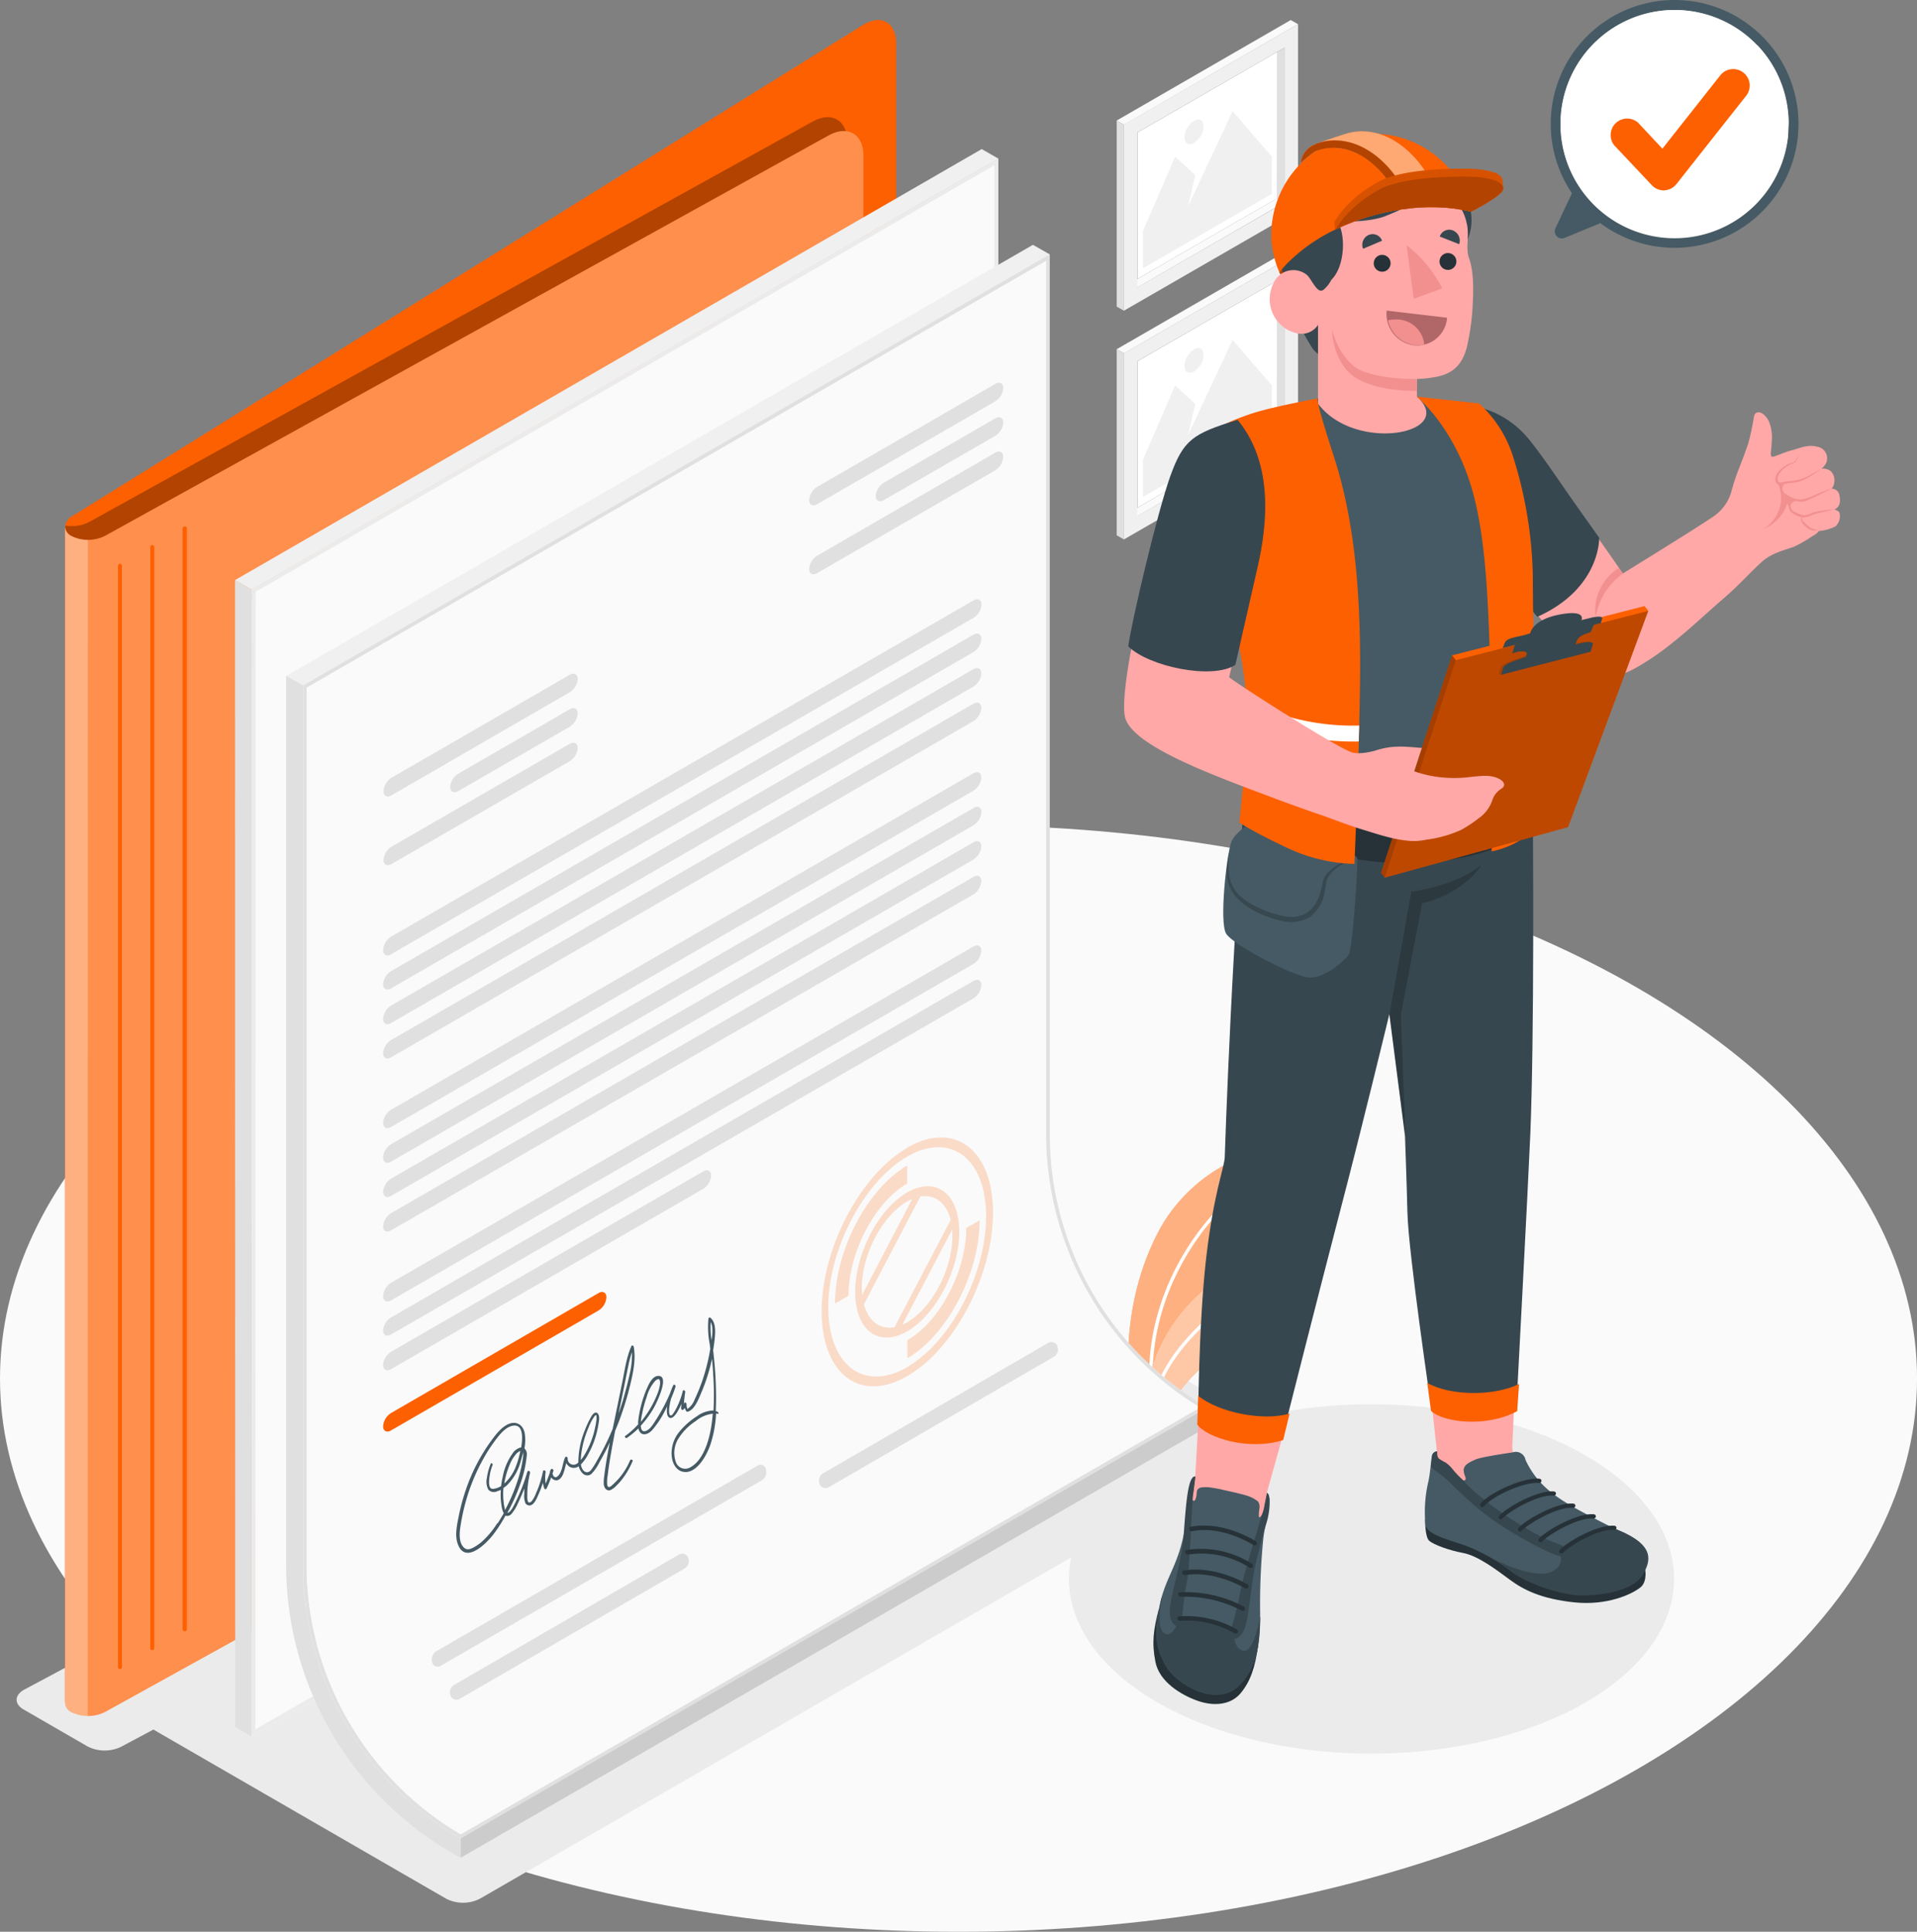 <?xml version="1.0" encoding="UTF-8"?> <svg xmlns="http://www.w3.org/2000/svg" viewBox="0 0 539.25 543.49"><rect x="0" y="0" width="539.25" height="543.49" fill="#808080" stroke="none"/><defs><style>.cls-1{fill:#e0e0e0;}.cls-2{fill:#fafafa;}.cls-3{fill:#ebebeb;}.cls-10,.cls-21,.cls-25,.cls-4,.cls-7,.cls-8{fill:#fff;}.cls-5{fill:#f0f0f0;}.cls-12,.cls-6{fill:#fd6000;}.cls-10,.cls-11,.cls-12,.cls-17,.cls-21,.cls-22,.cls-23,.cls-25,.cls-7,.cls-8,.cls-9{isolation:isolate;}.cls-7{opacity:0.5;}.cls-8{opacity:0.65;}.cls-10,.cls-9{opacity:0.3;}.cls-11{opacity:0.15;}.cls-12,.cls-17,.cls-19{opacity:0.2;}.cls-13{fill:#455a64;}.cls-14{fill:#ffa8a7;}.cls-15{fill:#263238;}.cls-16{fill:#37474f;}.cls-18{fill:#f28f8f;}.cls-20{fill:#b16668;}.cls-21{opacity:0.45;}.cls-22{opacity:0.35;}.cls-23{opacity:0.25;}.cls-24{opacity:0.1;}.cls-25{opacity:0.7;}</style></defs><g id="Layer_2" data-name="Layer 2"><g id="Capa_1" data-name="Capa 1"><g id="freepik--Shadows--inject-2"><path id="freepik--Shadow--inject-2" class="cls-1" d="M232.06,446.18,237,449a6.23,6.23,0,0,0,5.64,0l131.92-76.18a1.71,1.71,0,0,0,0-3.25l-4.93-2.86a6.29,6.29,0,0,0-5.64,0L232.06,442.92a1.72,1.72,0,0,0,0,3.26Z"></path><path id="freepik--shadow--inject-2-2" data-name="freepik--shadow--inject-2" class="cls-1" d="M447,435.46c-16.33,8.74-42.83,8.74-59.16,0s-16.34-22.9,0-31.64,42.83-8.74,59.16,0S463.35,426.78,447,435.46Z"></path></g><g id="freepik--Floor--inject-10"><ellipse id="freepik--floor--inject-10-2" data-name="freepik--floor--inject-10" class="cls-2" cx="269.63" cy="387.83" rx="269.63" ry="155.67"></ellipse></g><g id="freepik--Shadows--inject-10"><ellipse id="freepik--Shadow--inject-10" class="cls-3" cx="385.8" cy="444.23" rx="85.12" ry="49.15"></ellipse><path id="freepik--shadow--inject-10-2" data-name="freepik--shadow--inject-10" class="cls-3" d="M125.51,534.2,37.45,483.32c-2.62-1.5-2.62-3.95,0-5.45l221-127.59a10.46,10.46,0,0,1,9.47,0L356,401.15c2.61,1.51,2.61,4,0,5.45L135,534.2A10.49,10.49,0,0,1,125.51,534.2Z"></path><path id="freepik--shadow--inject-10-3" data-name="freepik--shadow--inject-10" class="cls-3" d="M240.85,350.28,6.71,475.43C4,477,4,479.49,6.71,481L24.6,491.34a10.62,10.62,0,0,0,9.69,0L268.44,366.2c2.68-1.55,2.68-4.05,0-5.6l-17.89-10.32A10.64,10.64,0,0,0,240.85,350.28Z"></path></g><g id="freepik--Pictures--inject-10"><g id="freepik--Picture--inject-10"><g id="freepik--Frame--inject-10"><polygon class="cls-2" points="317.96 79.64 319.97 80.85 361.33 56.96 359.31 55.77 317.96 79.64"></polygon><polygon class="cls-4" points="359.31 55.77 319.97 78.47 319.97 37.27 359.32 14.58 359.31 55.77"></polygon><path class="cls-5" d="M365.13,6.81l-49,28.26V87.43l49-28.27ZM361.33,57,319.92,80.85V37.27L361.33,13.4Z"></path><polygon class="cls-1" points="361.33 56.96 359.31 55.77 359.32 14.58 361.33 13.4 361.33 56.96"></polygon><polygon class="cls-2" points="365.13 6.81 363.08 5.64 314.13 33.91 316.17 35.09 365.13 6.81"></polygon><polygon class="cls-1" points="314.13 33.91 316.17 35.09 316.17 87.43 314.13 86.26 314.13 33.91"></polygon></g><g id="freepik--Land--inject-10"><polygon class="cls-5" points="357.78 54.54 321.51 75.48 321.51 65.01 330.57 44.07 336.23 49.3 334.19 58.07 346.72 31.29 357.78 44.07 357.78 54.54"></polygon><path class="cls-5" d="M335.88,34a5.93,5.93,0,0,0-2.68,4.65c0,1.7,1.18,2.37,2.68,1.55a5.91,5.91,0,0,0,2.69-4.65C338.57,33.78,337.36,33.1,335.88,34Z"></path></g></g><g id="freepik--picture--inject-10-2" data-name="freepik--picture--inject-10"><g id="freepik--frame--inject-10-2" data-name="freepik--frame--inject-10"><polygon class="cls-2" points="317.96 143.99 319.97 145.2 361.33 121.31 359.31 120.12 317.96 143.99"></polygon><polygon class="cls-4" points="359.31 120.12 319.97 142.82 319.97 101.63 359.32 78.93 359.31 120.12"></polygon><path class="cls-5" d="M365.13,71.16l-49,28.27v52.35l49-28.27Zm-3.8,50.15-41.41,23.88V101.63l41.41-23.88Z"></path><polygon class="cls-1" points="361.33 121.31 359.31 120.12 359.32 78.93 361.33 77.75 361.33 121.31"></polygon><polygon class="cls-2" points="365.13 71.16 363.08 69.99 314.13 98.25 316.17 99.42 365.13 71.16"></polygon><polygon class="cls-1" points="314.13 98.25 316.17 99.42 316.17 151.78 314.13 150.61 314.13 98.25"></polygon></g><g id="freepik--land--inject-10-2" data-name="freepik--land--inject-10"><polygon class="cls-5" points="357.78 118.89 321.51 139.83 321.51 129.36 330.57 108.42 336.23 113.65 334.19 122.42 346.72 95.64 357.78 108.42 357.78 118.89"></polygon><path class="cls-5" d="M335.88,98.3A5.93,5.93,0,0,0,333.2,103c0,1.7,1.18,2.37,2.68,1.55a5.91,5.91,0,0,0,2.69-4.65C338.57,98.14,337.36,97.45,335.88,98.3Z"></path></g></g></g><g id="freepik--Plant--inject-10"><g id="freepik--Plants--inject-10"><path class="cls-6" d="M318.68,397.32s-5.92-25.63,7.1-50.64c7.28-14,21.11-21.56,28.23-22.06,8-.54,15.69,6.68,8.07,15.84-7.26,8.7-20.41,12.05-29.43,35-5.91,15.09-5.85,26.39-5.85,26.39Z"></path><path class="cls-7" d="M318.68,397.32s-5.92-25.63,7.1-50.64c7.28-14,21.11-21.56,28.23-22.06,8-.54,15.69,6.68,8.07,15.84-7.26,8.7-20.41,12.05-29.43,35-5.91,15.09-5.85,26.39-5.85,26.39Z"></path><path class="cls-4" d="M323.87,390.89a.45.45,0,0,0,.48-.42h0c-1.68-28.23,16.76-51.48,30.39-59a.34.34,0,0,0,.2-.44.24.24,0,0,0-.06-.11.56.56,0,0,0-.68-.1c-13.83,7.6-32.55,31.15-30.85,59.69a.45.45,0,0,0,.5.37Z"></path><path class="cls-6" d="M326.76,401.8c1.59-6.46,6.54-14.27,16.56-21.14s23.67-13,22.17-19.38-12-6.47-19.61-3.2-25.11,18.35-23.37,41.41Z"></path><path class="cls-8" d="M326.76,401.8c1.59-6.46,6.54-14.27,16.56-21.14s23.67-13,22.17-19.38-12-6.47-19.61-3.2-25.11,18.35-23.37,41.41Z"></path><path class="cls-4" d="M325.23,393.27a.5.5,0,0,0,.48-.35c2.28-13.67,23.18-30.4,32.48-32.82a.4.4,0,0,0,.34-.44s0,0,0-.06a.5.5,0,0,0-.62-.25c-9.75,2.54-30.76,19.27-33.13,33.48a.45.45,0,0,0,.44.44Z"></path></g></g><g id="freepik--Folder--inject-10"><g id="freepik--folder--inject-10-2" data-name="freepik--folder--inject-10"><path class="cls-6" d="M18.3,479.07a3.72,3.72,0,0,1,2-3L220.19,350.46V166.58L245,135.91a36.8,36.8,0,0,0,7.1-19.9V12.39c0-6.18-4.26-8.55-9.46-5.29L20.31,145.22a3.73,3.73,0,0,0-2,3Z"></path><path class="cls-9" d="M238.36,40c0-6.19-4.39-8.77-9.8-5.77L25.06,146.87a10.77,10.77,0,0,1-6.65,1,1.71,1.71,0,0,0,0,.32V478.75h0a3.81,3.81,0,0,1,2-2.64L220.25,350.46V166.58l18.17-22.48Z"></path><path class="cls-6" d="M20.13,481.71a10.67,10.67,0,0,0,9.46-.08L233.09,369c5.42-3,9.8-10.43,9.8-16.56V43.89c0-6.18-4.38-8.77-9.8-5.78L29.59,150.74a10.63,10.63,0,0,1-9.46.09,3.15,3.15,0,0,1-1.83-2.6V479.07A3.14,3.14,0,0,0,20.13,481.71Z"></path><path class="cls-10" d="M20.13,481.71a10.67,10.67,0,0,0,9.46-.08L233.09,369c5.42-3,9.8-10.43,9.8-16.56V43.89c0-6.18-4.38-8.77-9.8-5.78L29.59,150.74a10.63,10.63,0,0,1-9.46.09,3.15,3.15,0,0,1-1.83-2.6V479.07A3.14,3.14,0,0,0,20.13,481.71Z"></path><path class="cls-10" d="M24.72,151.89a9.39,9.39,0,0,1-4.56-1.06,3.17,3.17,0,0,1-1.86-2.6V479.07a3.14,3.14,0,0,0,1.83,2.64,9.36,9.36,0,0,0,4.55,1.07Z"></path><path class="cls-6" d="M51.93,148.11a.56.56,0,0,0-.56.56h0V458.44a.6.6,0,0,0,1.19,0V148.68a.56.56,0,0,0-.54-.57ZM33.74,158.62a.55.55,0,0,0-.55.55h0V468.94a.56.56,0,1,0,1.11,0h0V159.17a.56.56,0,0,0-.53-.55Zm9.1-5.26a.57.57,0,0,0-.57.56V463.69a.57.57,0,0,0,.57.56.56.56,0,0,0,.56-.56h0V153.92a.57.57,0,0,0-.53-.56Z"></path></g></g><g id="freepik--Contract--inject-10"><g id="freepik--Sheet--inject-10"><polygon class="cls-5" points="70.79 165.91 66.11 163.21 276.16 41.94 280.84 44.63 70.79 165.91"></polygon><polygon class="cls-2" points="280.84 44.63 280.84 367.23 70.7 488.55 70.79 165.91 280.84 44.63"></polygon><path class="cls-3" d="M279.72,46.56v320l-207.89,120,.08-320.07,207.81-120m1.18-1.93L70.79,165.91,70.7,488.55,280.84,367.23V44.63Z"></path><polygon class="cls-1" points="70.79 165.91 70.7 488.55 66.16 485.92 66.11 163.21 70.7 165.85 70.79 165.91"></polygon></g><g id="freepik--contract--inject-10-2" data-name="freepik--contract--inject-10"><g id="freepik--sheet--inject-10-2" data-name="freepik--sheet--inject-10"><path class="cls-5" d="M339.65,396v5.42L129.59,522.67l-2.37-1.34a93.63,93.63,0,0,1-46.66-80.86V190.15l210-121.27,4.74,2.69V319.18A88.71,88.71,0,0,0,339.65,396Z"></path><path class="cls-1" d="M295.29,319.18V71.57l-210,121.28V440.47a88.72,88.72,0,0,0,44.34,76.82L339.65,396A88.74,88.74,0,0,1,295.29,319.18Zm-209,121.29v-247l208-120.08V319.18A90,90,0,0,0,337.6,396l-208,120.09A87.94,87.94,0,0,1,86.24,440.47Z"></path><path class="cls-2" d="M337.6,396l-208,120.09a87.94,87.94,0,0,1-43.35-75.61v-247l208-120.08V319.18A90,90,0,0,0,337.6,396Z"></path><path class="cls-1" d="M85.23,440.47V192.85l-4.73-2.7V440.47a93.64,93.64,0,0,0,46.69,80.88l2.36,1.33v-5.39A88.76,88.76,0,0,1,85.23,440.47Z"></path><polygon class="cls-11" points="129.59 517.28 129.59 522.67 339.66 401.41 339.66 396 129.59 517.28"></polygon></g><g id="freepik--Text--inject-10"><path class="cls-1" d="M229.84,137,280,108c1.18-.71,2.23-.2,2.23,1.19A4.79,4.79,0,0,1,280,112.9l-50.13,28.95c-1.24.71-2.25.2-2.25-1.18A4.74,4.74,0,0,1,229.84,137Z"></path><path class="cls-1" d="M229.84,156.36l50.13-29c1.18-.71,2.23-.2,2.23,1.18A4.79,4.79,0,0,1,280,132.3l-50.13,28.94c-1.24.71-2.25.21-2.25-1.18A4.73,4.73,0,0,1,229.84,156.36Z"></path><path class="cls-1" d="M248.6,135.82,280,117.7c1.18-.71,2.23-.2,2.23,1.19A4.79,4.79,0,0,1,280,122.6L248.6,140.72c-1.18.71-2.25.2-2.25-1.19A4.76,4.76,0,0,1,248.6,135.82Z"></path></g><g id="freepik--Text--inject-10-2" data-name="freepik--Text--inject-10"><path class="cls-1" d="M110.13,218.81l50.13-28.95c1.19-.71,2.24-.2,2.24,1.18a4.78,4.78,0,0,1-2.24,3.72l-50.13,29c-1.24.71-2.25.2-2.25-1.18A4.77,4.77,0,0,1,110.13,218.81Z"></path><path class="cls-1" d="M110.13,238.22l50.13-28.95c1.19-.71,2.24-.21,2.24,1.18a4.78,4.78,0,0,1-2.24,3.71L110.13,243.1c-1.24.71-2.25.2-2.25-1.18A4.74,4.74,0,0,1,110.13,238.22Z"></path><path class="cls-1" d="M128.9,217.68l31.36-18.12c1.19-.71,2.24-.2,2.24,1.19a4.78,4.78,0,0,1-2.24,3.71L128.9,222.58c-1.19.71-2.25.2-2.25-1.19A4.71,4.71,0,0,1,128.9,217.68Z"></path></g><g id="freepik--text--inject-10-3" data-name="freepik--text--inject-10"><path class="cls-1" d="M110,263.53l163.84-94.6c1.25-.71,2.24-.2,2.24,1.19a4.7,4.7,0,0,1-2.24,3.71L110,268.48c-1.18.73-2.23.22-2.23-1.18A4.78,4.78,0,0,1,110,263.53Z"></path><path class="cls-1" d="M110,273.23,273.8,178.58c1.25-.71,2.24-.2,2.24,1.18a4.73,4.73,0,0,1-2.24,3.72L110,278.08c-1.18.72-2.23.21-2.23-1.18A4.8,4.8,0,0,1,110,273.23Z"></path><path class="cls-1" d="M110,282.93,273.8,188.28c1.25-.71,2.24-.2,2.24,1.18a4.73,4.73,0,0,1-2.24,3.72L110,287.84c-1.18.72-2.23.21-2.23-1.18A4.83,4.83,0,0,1,110,282.93Z"></path><path class="cls-1" d="M110,292.63,273.8,198c1.25-.71,2.24-.2,2.24,1.18a4.71,4.71,0,0,1-2.24,3.72L110,297.48c-1.18.73-2.23.22-2.23-1.18A4.79,4.79,0,0,1,110,292.63Z"></path></g><g id="freepik--text--inject-10-4" data-name="freepik--text--inject-10"><path class="cls-1" d="M110,312.23,273.8,217.57c1.25-.72,2.24-.21,2.24,1.19a4.78,4.78,0,0,1-2.24,3.72L110,317.08c-1.18.71-2.23.2-2.23-1.19A4.77,4.77,0,0,1,110,312.23Z"></path><path class="cls-1" d="M110,321.93l163.84-94.6c1.25-.72,2.24-.21,2.24,1.13a4.81,4.81,0,0,1-2.24,3.73L110,326.84c-1.18.71-2.23.2-2.23-1.19A4.76,4.76,0,0,1,110,321.93Z"></path><path class="cls-1" d="M110,331.62,273.8,237c1.25-.73,2.24-.22,2.24,1.12a4.81,4.81,0,0,1-2.24,3.73L110,336.47c-1.18.72-2.23.21-2.23-1.19A4.84,4.84,0,0,1,110,331.62Z"></path><path class="cls-1" d="M110,341.32,273.8,246.74c1.25-.72,2.24-.21,2.24,1.18a4.8,4.8,0,0,1-2.24,3.73L110,346.17c-1.18.72-2.23.21-2.23-1.12A4.83,4.83,0,0,1,110,341.32Z"></path></g><path class="cls-1" d="M110,360.91,273.8,266.32c1.25-.71,2.24-.21,2.24,1.18a4.73,4.73,0,0,1-2.24,3.72L110,365.87c-1.18.71-2.23.2-2.23-1.18A4.8,4.8,0,0,1,110,360.91Z"></path><path class="cls-1" d="M110,370.66,273.8,276c1.25-.71,2.24-.21,2.24,1.18a4.73,4.73,0,0,1-2.24,3.72L110,375.46c-1.18.71-2.23.21-2.23-1.18A4.78,4.78,0,0,1,110,370.66Z"></path><path class="cls-1" d="M110,380.32l87.81-50.74c1.19-.71,2.24-.2,2.24,1.19a4.78,4.78,0,0,1-2.24,3.71L110,385.21c-1.18.71-2.23.2-2.23-1.18A4.79,4.79,0,0,1,110,380.32Z"></path><path class="cls-6" d="M110,397.55l58.34-33.73c1.19-.71,2.24-.21,2.24,1.19a4.74,4.74,0,0,1-2.24,3.71L110,402.45c-1.18.71-2.23.2-2.23-1.18A4.83,4.83,0,0,1,110,397.55Z"></path><path class="cls-12" d="M255.19,333v-5.07c-11.19,6.48-20.31,23.89-20.31,38.82l3.8-2.19C238.68,352.39,246.09,338.24,255.19,333Zm14.65,13.57c0-10.77-6.57-15.74-14.65-11.08s-14.63,17.22-14.63,28,6.56,15.73,14.63,11.07,14.65-17.21,14.65-28Zm-27.43,15.83c0-9.36,5.72-20.29,12.75-24.35.49-.28,1-.51,1.45-.72l-14.1,27C242.49,363.64,242.41,363,242.41,362.38ZM243,367l15.89-30.35c4.1-.71,7.33,1.77,8.54,6.57l-15.81,30.19c-4.08.75-7.34-1.68-8.59-6.43Zm24.84-21.06c0,.56.08,1.18.08,1.75,0,9.37-5.73,20.29-12.76,24.35a13,13,0,0,1-1.34.68Zm-12.61-23c-13.27,7.66-24.09,28.31-24.09,46s10.82,25.89,24.09,18.21,24.1-28.29,24.1-46S268.44,315.22,255.19,322.89Zm0,61.7C243,391.69,233,384.13,233,367.81s10-35.33,22.18-42.39,22.2.46,22.2,16.77S267.44,377.52,255.19,384.59Zm16.57-39.13c0,12.15-7.42,26.31-16.57,31.57v5.06c11.21-6.47,20.33-23.88,20.33-38.82Z"></path><path class="cls-1" d="M214.37,416.45,124,468.65a1.63,1.63,0,0,1-2.25-.47,1.51,1.51,0,0,1-.2-.45v-.16a2.71,2.71,0,0,1,1.18-3l90.36-52.22a1.59,1.59,0,0,1,2.18.52,1.63,1.63,0,0,1,.18.43v.16A2.63,2.63,0,0,1,214.37,416.45Z"></path><path class="cls-1" d="M192.64,441.26l-63.28,36.68a1.82,1.82,0,0,1-2.5-.6,1.26,1.26,0,0,1-.13-.26V477a2.36,2.36,0,0,1,1-2.94L191,437.38a1.75,1.75,0,0,1,2.42.57,1.73,1.73,0,0,1,.16.3v.09A2.37,2.37,0,0,1,192.64,441.26Z"></path><path class="cls-1" d="M296.47,381.71,233.2,418.39a1.82,1.82,0,0,1-2.5-.57l-.14-.28v-.09a2.36,2.36,0,0,1,1-2.94l63.28-36.68a1.79,1.79,0,0,1,2.45.6,1.47,1.47,0,0,1,.14.28v.08A2.37,2.37,0,0,1,296.47,381.71Z"></path><path class="cls-13" d="M177.23,410.89a18.93,18.93,0,0,1-5.07,7,1.88,1.88,0,0,1-.73.47c-.44.08-.58-.28-.64-.78a10.12,10.12,0,0,1,.15-2.46c.19-1.62.43-3.23.69-4.84q.66-3.88,1.42-7.75c.46-1.09.9-2.19,1.31-3.31a88.08,88.08,0,0,0,3-9.93c.79-3.31,1.52-6.92.92-10.34-.06-.33-.5-.59-.66-.23-1.42,3.15-1.92,7-2.63,10.43l-2.48,12.07c-.06.27-.11.53-.17.8q-1.19,2.86-2.58,5.57c-.54,1.07-1.11,2.11-1.7,3.13a21.55,21.55,0,0,1-1.78,2.85c-.91,1.09-2.09.74-2.64-.64a4.28,4.28,0,0,1-.23-.92,11.66,11.66,0,0,0,2.09-2.94,25,25,0,0,0,1.69-3.77,26.48,26.48,0,0,0,1.1-4.29c.16-1,.51-2.42-.07-3.23s-1.4-.08-1.85.68a27.19,27.19,0,0,0-1.84,3.9,24.12,24.12,0,0,0-1.84,8.78,1.93,1.93,0,0,0,0,.34,3.25,3.25,0,0,1-.29.23,1.65,1.65,0,0,1-2.32-.18,1.69,1.69,0,0,1-.39-1.2c0-.47-.55-.66-.74-.25-.64,1.42-.69,3.19-1.46,4.5-.35.6-1,1.33-1.58.9a1.26,1.26,0,0,1-.46-1c.07-.21.15-.41.21-.62.15-.45-.45-.77-.66-.47a1.63,1.63,0,0,0-.32.93c-.37,1.05-.76,2.09-1.19,3.1a10.48,10.48,0,0,1,0-3.26c.07-.42-.65-.71-.73-.25a31,31,0,0,1-1.18,4.24c-.25.7-.54,1.38-.84,2.06a7.72,7.72,0,0,1-1.19,2.16c-.23.24-.58.47-.87.29s-.35-.91-.36-1.37c0-.77,0-1.55.06-2.37a28.62,28.62,0,0,1,.72-4.51c.12-.51-.6-.84-.75-.33a52.84,52.84,0,0,1-2.55,6.9c-.48,1.07-1,2.14-1.56,3.15-.26.47-.95,1.52-1.51,1.5.11-.22.22-.43.34-.63a53.61,53.61,0,0,0,3.28-7.49,33.14,33.14,0,0,0,1.83-8,2.25,2.25,0,0,0-.66-2,12.4,12.4,0,0,0,.09-4.21c-.46-2.47-2.29-3.38-4.09-2.82-2.15.68-3.86,2.84-5.35,4.89a51.56,51.56,0,0,0-7,13.4,59.86,59.86,0,0,0-2.1,7.66c-.49,2.46-1.18,5.44-.33,7.87,2,5.77,7.61.46,9.87-2.37a38.13,38.13,0,0,0,3.55-5.49,1.65,1.65,0,0,0,1.79-.59,12.05,12.05,0,0,0,1.81-3.05c.62-1.3,1.18-2.64,1.72-4v1.52a5.54,5.54,0,0,0,.3,2.55,1.3,1.3,0,0,0,1.27.68c1.26-.12,2-2.14,2.56-3.4a25.23,25.23,0,0,0,1.1-3,10.41,10.41,0,0,0,.37,1.56.36.36,0,0,0,.42.28.36.36,0,0,0,.24-.18c.48-1,.92-2.09,1.32-3.16a1.7,1.7,0,0,0,1.63.83c1.74-.43,2.05-2.9,2.6-4.84a2.69,2.69,0,0,0,1,1.06,2.35,2.35,0,0,0,2.51-.18,4,4,0,0,0,1.1,2,1.79,1.79,0,0,0,2.47.15,12.46,12.46,0,0,0,2.3-3.36q1.1-1.92,2.12-3.93l.75-1.57c-.43,2.19-.84,4.39-1.18,6.6-.14.94-.27,1.87-.38,2.82a11,11,0,0,0-.14,2.36c.14,1.3,1,2,1.95,1.62a5.88,5.88,0,0,0,1.67-1.3,15.51,15.51,0,0,0,1.75-2,22.17,22.17,0,0,0,2.7-4.73C178.18,410.75,177.44,410.4,177.23,410.89ZM175.59,390c.4-2,.78-3.9,1.18-5.84a31.68,31.68,0,0,1,1-3.74,23.45,23.45,0,0,1-.67,6.3c-.52,2.37-1.18,4.81-1.82,7.1-.4,1.32-.83,2.61-1.28,3.88.54-2.55,1.07-5.14,1.59-7.72Zm-35.7,38.55a24.49,24.49,0,0,1-4.27,5.14,12.3,12.3,0,0,1-2.46,1.71c-.85.45-1.78.78-2.59.07-1.55-1.36-1.37-4.18-1-6.3a57.48,57.48,0,0,1,1.39-6.48,54.64,54.64,0,0,1,4.86-12,44.72,44.72,0,0,1,3.43-5.36c1.35-1.8,2.94-3.79,4.92-4.19,2.81-.57,3,2.75,2.44,6.08a3.81,3.81,0,0,0-2.22,1.41,16.73,16.73,0,0,0-3,7,20.38,20.38,0,0,0-.42,2.46,4.79,4.79,0,0,1-2.37.8c-1.24,0-1.06-2.07-.93-3.18a14,14,0,0,1,.9-3.55c.12-.28-.37-.7-.5-.4a15.54,15.54,0,0,0-1.1,4,4.85,4.85,0,0,0,.41,3.37,2.15,2.15,0,0,0,2.51.42,8,8,0,0,0,1-.38,19,19,0,0,0,.18,4.39,7,7,0,0,0,.63,2.2c-.53.95-1.11,1.89-1.69,2.8Zm6.48-20.31a26.14,26.14,0,0,1-1.29,4.43,12.34,12.34,0,0,1-3.23,4.73,23.3,23.3,0,0,1,1.49-5.23,10.37,10.37,0,0,1,1.67-2.88,3.45,3.45,0,0,1,1.18-1Zm-4.31,16.57c-.09-.34-.15-.75-.21-1a14.7,14.7,0,0,1-.23-1.75,19.65,19.65,0,0,1,0-3.43h0a9.85,9.85,0,0,0,1.08-.85,14.93,14.93,0,0,0,3.77-6.63c.25-.79.5-1.68.7-2.59v.25a5.89,5.89,0,0,1,0,.84,35.1,35.1,0,0,1-1.52,6.79,50.29,50.29,0,0,1-3.59,8.41Zm21.52-16.33a28.28,28.28,0,0,1,2-6.9,13.73,13.73,0,0,1,1.62-3.08c.06-.09.41-.45.51-.36s.07.37.07.44a4,4,0,0,1,0,.85c-.08.64-.18,1.28-.32,1.92a24.31,24.31,0,0,1-2.62,7.23,13.41,13.41,0,0,1-1.46,2.21A16.35,16.35,0,0,1,163.58,408.52ZM201.7,397.1l-.36-.08c.09-1.84.1-3.7.07-5.52-.06-3.55-.29-7-.68-10.45a6.54,6.54,0,0,0-.14-1.07c.18-1.06.33-2.13.45-3.2.21-2.1.35-4.73-1.18-6a.33.33,0,0,0-.57.22,24.8,24.8,0,0,0,.37,7.24,8.84,8.84,0,0,0,.15,1.18q-.41,2.56-1.07,5.08a49.66,49.66,0,0,1-2.05,6.29c-.41,1-.84,2-1.31,3a5.46,5.46,0,0,1-2,2.62,2.62,2.62,0,0,1-.25-1.32c0-.44-.57-.74-.69-.24a3.37,3.37,0,0,1-.09.34c.09-1.18.22-2.36.4-3.55.06-.39-.57-.72-.68-.3a21.39,21.39,0,0,1-1.34,3.9,17.5,17.5,0,0,1-1,1.91c-.22.35-.68,1.18-1.07,1.08-.88-.11-.22-3.55,0-4.26a2.39,2.39,0,0,1,.17-.62,27,27,0,0,0,1.18-3.19c.16-.42-.42-.81-.61-.42a16.86,16.86,0,0,0-.88,2.16,47.38,47.38,0,0,1-3.7,7.1c-.87,1.35-2,3.45-3.43,3.67-.83.12-1.1-.61-1.13-1.56a27.62,27.62,0,0,0,3.77-5.22c.76-1.4,4.53-9.1,1-8.77-1.52.15-2.46,2.12-3.13,3.7a32.9,32.9,0,0,0-1.89,6c-.2,1-.38,2-.48,3a6.76,6.76,0,0,0,0,.9A23,23,0,0,1,175.9,404c-.29.19.14.74.39.58a24.52,24.52,0,0,0,3.3-2.71,2.88,2.88,0,0,0,.25.75c.85,1.61,2.58.82,3.55-.19a26.06,26.06,0,0,0,3.71-5.62c.2-.37.4-.75.59-1.18-.16,1.18-.23,2.79.62,3.24s1.88-1,2.37-1.88a20.66,20.66,0,0,0,1-2c0,.41-.06.83-.08,1.18s.3.63.53.48a2.84,2.84,0,0,0,.52-.52,3.51,3.51,0,0,0,.37.87.44.44,0,0,0,.43.19c2-.59,3.08-3.63,4-5.78a52.33,52.33,0,0,0,2.37-7.1c.17-.68.33-1.36.47-2q.22,2.22.33,4.44a84.93,84.93,0,0,1,.09,10.09,8,8,0,0,0-4.64,1.61,20.64,20.64,0,0,0-5.14,4.59,9.53,9.53,0,0,0-2,6.38c.14,2.18,1.18,4.07,2.87,4.57,3.55,1.09,6.58-3.54,7.94-7.27a32.71,32.71,0,0,0,1.69-9,2.54,2.54,0,0,1,.39,0c.43.37.43-.4-.06-.52Zm-21.1.81a32.83,32.83,0,0,1,1.31-4.88,11.49,11.49,0,0,1,2.36-4.49c.23-.21.83-.68,1.1-.5s.37.88.3,1.4a12.34,12.34,0,0,1-.7,2.6,28.5,28.5,0,0,1-4.71,8,16.85,16.85,0,0,1,.34-2.15Zm19.56-20.84a22.29,22.29,0,0,1-.23-5.1c.72,1.33.47,3.48.23,5.14Zm-.21,25c-.74,4.13-2.42,8.85-5.59,10.65a2.8,2.8,0,0,1-4.21-1.27,7.75,7.75,0,0,1,.47-6.35,15.87,15.87,0,0,1,5.07-5.27,9,9,0,0,1,4.81-2.08,42.38,42.38,0,0,1-.55,4.35Z"></path></g></g><g id="freepik--Character--inject-126"><g id="freepik--Chartacter--inject-126"><g id="freepik--Bottom--inject-126"><path class="cls-14" d="M404.2,408.4l-2.27-20.86,24.19,1.58s-.38,11.34-.71,17.75c-.2,3.81,5,10.85,5,10.85s-11.36,6-17.45,3.91-9.31-9.59-9.22-11.22S404.2,408.4,404.2,408.4Z"></path><path class="cls-15" d="M462.5,441c.38,0,1,3.91-1,5.57-2.36,1.94-9.33,5.21-18.62,4.25s-14.34-3.54-18.14-6.35-9-6.78-13.24-7.56c-3.91-.73-8.17-2.3-9.44-3.39s-1.17-6.05-1.17-6.05Z"></path><path class="cls-13" d="M404.2,408.36a1.5,1.5,0,0,0-1.4,1.19c-.26,1.36-.51,5.34-1.08,7.6A37.54,37.54,0,0,0,401,429.2c.56,2.55,6.95,4.2,11,5.56a52.78,52.78,0,0,1,13.3,7.47c4.4,3.25,13.63,6.51,19.68,6.41,7.16-.17,15.19-2.44,16.95-5.54,2.21-3.85,3.8-8.28-6.87-12.66-2-.82-9.13-4.56-11.58-5.93-6.52-3.68-11.2-7.08-14.34-13.73a2.78,2.78,0,0,0-3.62-2.16c-1.76.26-8.8,1.3-10.43,2-1.41.65-3.42,1.41-3.36,3.1a5.58,5.58,0,0,0,.43,1.71c.13.34.24.8-.08,1s-.72,0-1-.23a25.33,25.33,0,0,1-2.91-3.13,10.13,10.13,0,0,0-1.71-1.56,14.62,14.62,0,0,1-1.84-1.06A4,4,0,0,1,404.2,408.36Z"></path><path class="cls-16" d="M425.38,442.23c-1.88-1.39-3.91-2.72-5.87-3.91h0s12.61,6.81,17.59,3.54c3.22-2.11,1.63-4.57,1.54-5.37s11.28-6.62,14.44-7h0c.89.43,1.63.78,2.1,1,10.67,4.38,9.12,8.81,6.87,12.66-1.8,3.1-7.6,5.59-16.86,5.75C439.14,448.94,429.78,445.48,425.38,442.23Z"></path><path class="cls-16" d="M437.74,434.18c6.63,2.32,3.83,3.51,2,3.8s-13-5.54-19.9-10.43c-7.16-5.05-11.74-10.63-14.34-12.49-1-.69-2.06-1.54-3-2.33.15-1.31.27-2.61.39-3.22a1.49,1.49,0,0,1,1.39-1.19c0,.8-.1,1.54.55,2.11a14.62,14.62,0,0,0,1.84,1.06,10.06,10.06,0,0,1,1.7,1.56,27,27,0,0,0,2.91,3.13C417.13,422.87,431.09,431.85,437.74,434.18Z"></path><path class="cls-15" d="M439.25,437.08a.77.77,0,0,1-.42-.13.58.58,0,0,1-.14-.8.1.1,0,0,1,0,0c1.82-2.14,10.57-7.29,15.43-6.88a.6.6,0,0,1,.59.61v0a.62.62,0,0,1-.67.55h0c-4.55-.37-12.85,4.73-14.34,6.44A.65.65,0,0,1,439.25,437.08Z"></path><path class="cls-15" d="M433.43,433.9a.67.67,0,0,1-.41-.13.57.57,0,0,1-.14-.8l0-.05c1.83-2.14,10.58-7.29,15.44-6.88a.63.63,0,0,1,.6.65h0a.65.65,0,0,1-.72.55c-4.54-.38-12.84,4.73-14.34,6.42A.73.73,0,0,1,433.43,433.9Z"></path><path class="cls-15" d="M427.66,430.9a.7.7,0,0,1-.42-.13.56.56,0,0,1-.16-.78l.06-.07c1.82-2.15,10.57-7.3,15.43-6.88a.61.61,0,0,1,.59.63v0a.66.66,0,0,1-.72.55c-4.53-.38-12.84,4.73-14.34,6.42A.74.74,0,0,1,427.66,430.9Z"></path><path class="cls-15" d="M422.24,427.44a.64.64,0,0,1-.42-.13.58.58,0,0,1-.14-.8l0,0c1.82-2.15,10.58-7.3,15.43-6.89a.61.61,0,0,1,.59.61v0a.64.64,0,0,1-.71.55c-4.53-.38-12.85,4.73-14.34,6.43A.7.7,0,0,1,422.24,427.44Z"></path><path class="cls-15" d="M417,424a.6.6,0,0,1-.65-.55.63.63,0,0,1,.12-.42c2.52-3,11.74-7.38,16.55-7a.63.63,0,0,1,.6.65h0a.65.65,0,0,1-.72.55c-4.38-.37-13.17,3.81-15.4,6.52A.62.62,0,0,1,417,424Z"></path><path class="cls-14" d="M356.42,419.79,361.94,400l-24.63-3.78-1.09,19.17s-2.61,6.84-1.12,9.36,17.87,5.37,19.39,3.72S356.42,419.79,356.42,419.79Z"></path><path class="cls-15" d="M353.89,463c-.81,6.13-2.16,10.08-4.9,13.38s-7.52,3.79-12.24,2.09-10.65-5.38-11.73-10.9-.52-9.13.92-14.75Z"></path><path class="cls-13" d="M336.22,415.39c-2-.13-1.59,8.29-3.26,16.46-1.79,8.75-5,12-6.61,19.19-1.77,8.18-1.5,12,1.51,17.49s14.51,12.05,20.79,5.61c5.11-5.22,5.73-11.74,5.83-20.18a182.31,182.31,0,0,1,.91-21.29c.77-6.2,2.69-11.73,1-12.63-.2.9-.39,2-.59,2.93-.15.68-.57,4-1.67,3.91a11.64,11.64,0,0,1,.12-2.36,2.7,2.7,0,0,0-.4-2.1,9.48,9.48,0,0,0-3.17-1.64c-1.92-.6-5.35-1.3-7.3-1.77-1-.21-2-.39-2.95-.51a8.8,8.8,0,0,0-2.51,0,1.57,1.57,0,0,0-1.12.71,2.26,2.26,0,0,0-.17.93,5.72,5.72,0,0,1-.35,1.69c-.1.23-.3.5-.58.41a.52.52,0,0,1-.29-.55,26.18,26.18,0,0,1,.38-2.89c0-.53.2-1.3.25-1.8S336.14,415.92,336.22,415.39Z"></path><path class="cls-16" d="M327,448.73c-.26,1.17-1.93,9,.45,10.77s4.45-4.16,4.45-4.16,6.4-.84,15.32,3.91c-.55,1.24.58,5.7,3.15,5.12s4.12-9.57,4.15-9.68c-.13,8-.85,14.34-5.82,19.45-6.28,6.44-17.78-.11-20.79-5.61s-3.28-9.31-1.51-17.49C326.53,450.24,326.74,449.46,327,448.73Z"></path><path class="cls-16" d="M332.5,456c-.22,3-3.56,1.54-3.44-2.75s3.43-14,3.91-21.38c.72-10.08,1.3-16.59,3.26-16.46v.31l-.52,4.18a15.79,15.79,0,0,0-.22,1.8c-.45,6.15-.69,18.11-1.66,23.66A86.64,86.64,0,0,0,332.5,456Z"></path><path class="cls-16" d="M346.11,459a83.82,83.82,0,0,0,2.61-10.35c1-5.49,4.51-16.47,6.24-22.36a13.41,13.41,0,0,0,.91-3.35c.19-.82.37-1.87.55-2.74v-.18c1.2.68.72,5.45,0,7.91s-1.5,5.1-2.34,8.63c-2.16,7-2.49,17.45-3.92,21.45S345.28,462,346.11,459Z"></path><path class="cls-15" d="M347.35,459.52a.82.82,0,0,1-.26-.1A27.26,27.26,0,0,0,332,456a.8.8,0,0,1-.79-.53.59.59,0,0,1,.44-.71h.13a28.43,28.43,0,0,1,16.13,3.68.62.62,0,0,1,.29.83l0,.07A.73.73,0,0,1,347.35,459.52Z"></path><path class="cls-15" d="M349.45,453.19l-.24-.09a33.94,33.94,0,0,0-16.94-3.84.79.79,0,0,1-.85-.59.6.6,0,0,1,.5-.69h.1A34.83,34.83,0,0,1,349.86,452a.63.63,0,0,1,.32.85l0,.05A.72.72,0,0,1,349.45,453.19Z"></path><path class="cls-15" d="M333.15,443.1a.8.8,0,0,1-.6-.51.61.61,0,0,1,.42-.74l.09,0c9-1.43,17.48,3.69,17.83,3.92a.61.61,0,0,1,.3.83l0,.06a.79.79,0,0,1-1,.15c-.08,0-8.31-5-16.68-3.68A.69.69,0,0,1,333.15,443.1Z"></path><path class="cls-15" d="M334,437.3a.81.81,0,0,1-.59-.5.59.59,0,0,1,.37-.74l.13,0a26.54,26.54,0,0,1,18.25,3.91.63.63,0,0,1,.21.86l0,.06a.78.78,0,0,1-1,.08,25.19,25.19,0,0,0-17-3.63A.67.67,0,0,1,334,437.3Z"></path><path class="cls-15" d="M335.11,430.79a.77.77,0,0,1-.57-.49.57.57,0,0,1,.33-.74l.13,0c9.3-1.76,17.95,3.91,18.25,4.09a.64.64,0,0,1,.25.87l0,0a.76.76,0,0,1-1,.11c-.09,0-8.45-5.48-17.08-3.85A.62.62,0,0,1,335.11,430.79Z"></path><path class="cls-16" d="M351.27,210.74c-4.62,48.55-6.76,115.08-6.76,115.08-.41,3.69-3.09,10-5.22,28.14-2.19,19.18-2.25,46.3-2.25,46.3s12.92,7.41,23.7,3.92c0,0,10.74-42.49,16.63-65,5.59-21.33,13.45-53.84,13.45-53.84l4.4,34.28s.45,11.9.69,21.6c.27,11.27,6.66,54.54,6.66,54.54s12.72,8.46,24,0c0,0,3.35-63.24,3.91-76.79,1.08-26.6.89-78.22.53-112.59Z"></path><path class="cls-17" d="M390.87,285.37,397,250.88s13-1.68,19.8-7.64c0,0-4.44,7.95-16.76,10.88l-6,31.39,1.3,34.14Z"></path><path class="cls-6" d="M336.79,400.8c2.61,3.66,14.51,7.48,24.17,4.35l1.8-7.45c-7.29,2.2-19.86-.21-25.7-5Z"></path><path class="cls-6" d="M402.54,396.94c3.21,3.14,15.27,4.88,24.25.09l.51-7.65c-6.82,3.44-19.25,3.43-25.81-.3Z"></path></g><g id="freepik--Top--inject-126"><path class="cls-14" d="M496.2,157.58c-3.14,2.61-6.37,6.52-11.73,11.11S471,181.22,463.25,186.05s-11.67,6.81-21.71-3.18c-12.73-12.68-25.35-30.56-25.35-30.56l-.59-37.66c8.33,2.34,13.18,6.67,18.46,14.33,9.95,14.58,16.67,24,22.45,32.37,0,0,22.94-14.13,25.91-16.36a12.38,12.38,0,0,0,4.62-6.72,57.41,57.41,0,0,1,2.21-6.64c.89-2.31,1.23-3.18,2.26-6.07s1.72-7.75,2-8.82c.64-1.22,2.44-1.16,4.05,1.75a11.81,11.81,0,0,1,.82,5.79c0,1.76-.54,3.91,0,4.18s3-1.07,5.5-1.73,4.69-1.8,7.51-1a3.29,3.29,0,0,1,2.48,4,2.3,2.3,0,0,1-.1.35,4.28,4.28,0,0,1-1.42,1.79,3.57,3.57,0,0,1,2.71.75,3.83,3.83,0,0,1,.18,4.88,2.18,2.18,0,0,1,2.19,1.86c.34,1.65.21,3.29-1.43,4,0,0,1.37.29,1.49,1.08a3.92,3.92,0,0,1-1.19,3.66,13,13,0,0,1-4.69,1.31s-.24.6-1.79,1.44a38.94,38.94,0,0,1-5.21,3C502.65,154.53,498.69,155.54,496.2,157.58Z"></path><path class="cls-18" d="M456.53,161.42a18.35,18.35,0,0,0-7.66,12.29,14,14,0,0,1,6.52-13.9Z"></path><path class="cls-16" d="M415.62,114.48a26.25,26.25,0,0,1,12.46,6.91c3.54,3.41,10,13.25,13.83,18.69s7.94,11.2,7.94,11.2.47,14.27-17.42,22.27L415.6,152.7Z"></path><path class="cls-18" d="M507.81,145.55a7.7,7.7,0,0,0,2.09-.71,20.05,20.05,0,0,1,2-.58c1.38-.34,2.76-.64,4.14-1-1.42.12-2.83.3-4.23.55a11.55,11.55,0,0,0-2.11.49,8,8,0,0,1-1.93.64,4.3,4.3,0,0,1-1.93-.44,4.8,4.8,0,0,1-1.71-1,3.21,3.21,0,0,1-.41-.88,1,1,0,0,1,.17-.87,2.13,2.13,0,0,1,1.2-.82,7.61,7.61,0,0,0,1.49.25,6.9,6.9,0,0,0,2.36-.64c.73-.33,1.45-.64,2.15-1,1.41-.69,2.82-1.39,4.2-2.14-1.49.52-2.95,1.11-4.4,1.69a15.1,15.1,0,0,1-4.32,1.46,6,6,0,0,1-2.18-.44,11.82,11.82,0,0,1-2-1.07,1.89,1.89,0,0,1-1-1.78,1.83,1.83,0,0,1,.56-1.09l.53-.1c.88-.17,1.79-.22,2.7-.38a9.55,9.55,0,0,0,2.61-.87,22.55,22.55,0,0,0,4.56-3.05A17.82,17.82,0,0,1,510,133.2c-.78.45-1.59.86-2.41,1.23a10.35,10.35,0,0,1-2.61.73c-.89.15-1.8.19-2.73.34-.45.08-.91.2-1.3.25a.65.65,0,0,1-.81-.42,2.31,2.31,0,0,1,.49-2.25,8.42,8.42,0,0,1,4.34-2.94h.06a3.48,3.48,0,0,1,.56-1.08,9.22,9.22,0,0,1,.81-.95,8.48,8.48,0,0,0-.93.87,3.76,3.76,0,0,0-.65,1,8.16,8.16,0,0,0-4.66,2.86,4,4,0,0,0-.66,1.3,2.08,2.08,0,0,0,.1,1.55,1.65,1.65,0,0,0,.56.64h.11a10,10,0,0,1-4.43,12.55,11.74,11.74,0,0,0,4.6-3.2,9.77,9.77,0,0,0,2.25-4l.53.73a1.15,1.15,0,0,0,0,.37,3.56,3.56,0,0,0,.4,1.07,4.63,4.63,0,0,0,1.88,1.23,8.74,8.74,0,0,0,1.3.46,1.46,1.46,0,0,0-.18.57,2,2,0,0,0,.29.92,6.72,6.72,0,0,0,1.2,1.3,6.53,6.53,0,0,0,.74.52,2.7,2.7,0,0,0,.87.33,7.07,7.07,0,0,0,1.78.09l-1.65-.55a2.7,2.7,0,0,1-.7-.35,8.11,8.11,0,0,1-.65-.51,13.15,13.15,0,0,1-1.21-1.15,1.38,1.38,0,0,1-.37-1.18A3.62,3.62,0,0,0,507.81,145.55Z"></path><path id="freepik--Chest--inject-126" class="cls-13" d="M374.66,111.32c-4.84,1-11,2.26-17.16,3.91s-10.28,2.8-15.86,5.91c0,0,.09,23.46,4.69,44.87,1.07,4.91,4.63,18.48,5.22,28.88a166,166,0,0,1-.8,32.45s16,11.89,50.28,9.3c26.88-2,30.37-11.92,30.37-11.92s-.48-44.82-1.18-64.65c-.92-26.07-8.8-41.07-14.62-45.62L398,111.52Z"></path><path class="cls-15" d="M350.75,221.31c9.84,6.07,26.07,9.83,39.84,10.43s26.29-1.86,32.38-5.09,8.42-6.52,8.42-6.52l.47,11.38S424,241.94,397.39,242.8c-24.87.81-47.58-11.33-47.58-11.33Z"></path><path class="cls-13" d="M355.46,229.62c-4.32,2-8.2,4.78-9.13,7.38-1.3,3.79-3.4,22.44-1.41,25.69s18.85,11.94,23.23,12.33,10.07-4.77,11.21-6.33,2.69-25.4,2.44-27.25S355.46,229.62,355.46,229.62Z"></path><g class="cls-19"><path d="M345.76,239.73a24.45,24.45,0,0,0,.06,6.94,9.9,9.9,0,0,0,3.33,5.69,21.66,21.66,0,0,0,5.84,3.46,28,28,0,0,0,6.52,2,8.72,8.72,0,0,0,6.23-1.07,9.77,9.77,0,0,0,3.57-5.36,32.58,32.58,0,0,0,.81-3.38,6.76,6.76,0,0,1,2-3.12,14.39,14.39,0,0,1,6.35-3.11,15.19,15.19,0,0,0-5.82,3.63,5.8,5.8,0,0,0-1.57,2.83c-.17,1.06-.32,2.33-.62,3.48a10.54,10.54,0,0,1-3.91,6.2,10,10,0,0,1-7.27,1.3,26.66,26.66,0,0,1-6.84-2.2,20.84,20.84,0,0,1-6-3.91,10.59,10.59,0,0,1-3.26-6.4A22,22,0,0,1,345.76,239.73Z"></path></g><path class="cls-6" d="M359.88,76.57c0,.94,3.54,2.46,3.54,2.46l-1.59-5.51Z"></path><path class="cls-9" d="M359.88,76.57c0,.94,3.54,2.46,3.54,2.46l-1.59-5.51Z"></path><g id="freepik--Head--inject-126"><path class="cls-16" d="M367.7,55.63s-4.15.32-6.86,5.54c-1.37,2.61-2.35,7.42,1.4,21.12a55,55,0,0,0,6.58,15.11,6.76,6.76,0,0,0,3.91,3.14L372.46,90l-.4-7.34S378,77.31,378.49,72c.65-6.78-2-10.61-2-10.61Z"></path><path class="cls-16" d="M366.22,56c1-5.92,8.53-13,23-13.76,11.86-.62,18.55,5.6,22.68,12.52a13.77,13.77,0,0,1,.69,13.16L376.3,66Z"></path><path class="cls-14" d="M362.81,93.07c5.46,2.61,7.95-1.67,7.95-1.67v22.16c10.43,14,39.28,8.45,27.82-2v-4.94a32.67,32.67,0,0,0,4.73-.47c4.82-.76,7.82-3,9.26-8.25a66.63,66.63,0,0,0,1.64-11c.32-5.48.38-10.53-1-14.34-1-2.69.17-6.23-.58-9.55-.56-2.61-1.65-5.32-4-6.52-5.8-2.87-11.15,1.31-19.22,4.42-3.35,1.3-11.46,1.88-13.6.87,2.82,3.11,2.79,12.94-1.3,16.95a8.87,8.87,0,0,1-2.09,2.7c-1.76,1.54-3.2-2.43-4.69-4a6.07,6.07,0,0,0-9.46,2.18A9.91,9.91,0,0,0,362.6,93Z"></path><path class="cls-18" d="M398.5,106.64c-6.34,0-11.95-.82-15.64-2.4s-7.05-6.63-8.14-11.65c0,4,1.78,11.2,7.43,14.17s12.27,3.14,16.43,3.22Z"></path><path class="cls-14" d="M404.43,91.77l-.19-.76a6.15,6.15,0,0,0-1.31-2.47,5.16,5.16,0,0,0-2.61-1.39c-2.76-.61-5.67-.49-7.82,1.56a7,7,0,0,0-2.12,5.3c0,1.23.95,1.66,2.07,2a3.62,3.62,0,0,0,3.73-.71,1.89,1.89,0,0,1,2.46-.27,12.27,12.27,0,0,0,1.22.93,3.26,3.26,0,0,0,1.83.08,4.13,4.13,0,0,0,1.61-.45,2.82,2.82,0,0,0,1.3-2.07A5.31,5.31,0,0,0,404.43,91.77Z"></path><path class="cls-16" d="M388.79,67.72,383.44,70a3,3,0,0,1,1.61-3.91,2.83,2.83,0,0,1,3.69,1.54Z"></path><path class="cls-16" d="M410.47,68.7,405,66.55a2.81,2.81,0,0,1,3.57-1.77l.14.06A3.09,3.09,0,0,1,410.47,68.7Z"></path><path class="cls-15" d="M386.43,74.16a2.37,2.37,0,1,0,2.29-2.45h0a2.36,2.36,0,0,0-2.28,2.43Z"></path><path class="cls-15" d="M404.94,73.65a2.37,2.37,0,1,0,2.29-2.45h0A2.37,2.37,0,0,0,404.94,73.65Z"></path><path class="cls-18" d="M395.68,69l2,15.07,8-2.94A35.54,35.54,0,0,0,395.68,69Z"></path><path class="cls-20" d="M390.07,87.39l17,2a8.42,8.42,0,0,1-9,7.78l-.27,0A8.93,8.93,0,0,1,390.07,87.39Z"></path><path class="cls-18" d="M392.51,89.88a10.24,10.24,0,0,0-2.07.21,8.88,8.88,0,0,0,7.47,7,8.7,8.7,0,0,0,2.74-.17A7.81,7.81,0,0,0,392.51,89.88Z"></path></g><path class="cls-6" d="M357.78,68.79a27.62,27.62,0,0,0,2.1,7.82c.58-.76,1.3-1.5,1.93-2.22a48.45,48.45,0,0,1,13.71-9.75h0c11.85-5.77,26.46-8,38.26-5.07a26.66,26.66,0,0,0-2.31-6.52,28.52,28.52,0,0,0-53.74,15.74Z"></path><path class="cls-6" d="M369.5,40.8c1.4-.72,8.52-3,9.12-3.17,3.69-1.18,9.65-1.3,15.88,3.52a28,28,0,0,1,9.88,14.94l-7.56,2.52-2.43.28c-1-5.45-8.61-17.09-19-17.27a8.9,8.9,0,0,0-1.46,0,13.68,13.68,0,0,0-4,.9A39.17,39.17,0,0,0,366,45.77,6.26,6.26,0,0,1,369.5,40.8Z"></path><path class="cls-21" d="M369.5,40.8c1.4-.72,8.52-3,9.12-3.17,3.69-1.18,9.65-1.3,15.88,3.52a28,28,0,0,1,9.88,14.94l-7.56,2.52-2.43.28c-1-5.45-8.61-17.09-19-17.27a8.9,8.9,0,0,0-1.46,0,13.68,13.68,0,0,0-4,.9A39.17,39.17,0,0,0,366,45.77,6.26,6.26,0,0,1,369.5,40.8Z"></path><path class="cls-6" d="M394.37,58.91C393.18,52.56,383,37.7,369.93,42.56a40,40,0,0,0-4,3.25,6.3,6.3,0,0,1,3.55-5c3.39-1.69,10.22-2.61,17.41,2.89a28,28,0,0,1,9.88,14.93Z"></path><path class="cls-9" d="M394.37,58.91C393.18,52.56,383,37.7,369.93,42.56a40,40,0,0,0-4,3.25,6.3,6.3,0,0,1,3.55-5c3.39-1.69,10.22-2.61,17.41,2.89a28,28,0,0,1,9.88,14.93Z"></path><path class="cls-6" d="M375.31,62.45c.55-.49,3.08-6.15,12.44-11.31,5.76-3.2,17.75-3.69,23.08-3.69,9.39-.08,11.73,1.82,11.81,3.18,0,.32.2,1.81.25,2.14a1.3,1.3,0,0,1-.18.88c-1.31,2.11-8.88,5.91-8.88,5.91-11.73-2.91-26.41-.71-38.26,5.07Z"></path><path class="cls-11" d="M375.31,62.45c.55-.49,3.08-6.15,12.44-11.31,5.76-3.2,17.75-3.69,23.08-3.69,9.39-.08,11.73,1.82,11.81,3.18,0,.32.2,1.81.25,2.14a1.3,1.3,0,0,1-.18.88c-1.31,2.11-8.88,5.91-8.88,5.91-11.73-2.91-26.41-.71-38.26,5.07Z"></path><path class="cls-6" d="M375.52,64.64c11.85-5.77,26.46-8,38.26-5.07,0,0,7.52-3.79,8.87-5.9.73-1.18,0-4.11-11.61-4-5.37,0-17.32.48-23.1,3.66C378.65,58.49,376.11,64.15,375.52,64.64Z"></path><path class="cls-9" d="M375.52,64.64c11.85-5.77,26.46-8,38.26-5.07,0,0,7.52-3.79,8.87-5.9.73-1.18,0-4.11-11.61-4-5.37,0-17.32.48-23.1,3.66C378.65,58.49,376.11,64.15,375.52,64.64Z"></path><path class="cls-6" d="M370.63,112.12h.08S370.66,112,370.63,112.12Zm4.69,16.67c-4.6-14.21-4.81-16.39-4.69-16.67-.9.15-11.73,2.15-17.79,4a69.16,69.16,0,0,0-11.87,5s.54,29.41,3.73,43,6.05,26.21,6.05,37.19-2.12,30.1-2.12,30.1,3.19,2.29,13.28,7.06A46.87,46.87,0,0,0,381,243.06s1.6-36.21,1.6-56.05S381.16,146.84,375.32,128.79Z"></path><path class="cls-4" d="M350.57,197c.09,1.49.14,3,.14,4.4v.69a71.2,71.2,0,0,0,31.51,6.52c0-1.5.08-3,.12-4.48A66.08,66.08,0,0,1,350.57,197Z"></path><path class="cls-4" d="M381.88,219.42a65.62,65.62,0,0,1-31.58-7.28c-.11,1.64-.23,3.28-.36,4.87a70.35,70.35,0,0,0,31.8,6.87C381.79,222.44,381.83,221,381.88,219.42Z"></path><path class="cls-6" d="M398.53,111.58s11.58,9.32,16.34,29.06c3.78,15.64,3.91,35.19,4.71,59.11s0,39.79,0,39.79,9.79-1.68,13.14-8.55c-1-29.46-1.53-58-1.54-69a118.44,118.44,0,0,0-5.71-34,33.8,33.8,0,0,0-9.42-14.48Z"></path><path class="cls-4" d="M419.67,202.35c0,1.54.08,3,.1,4.48a47.93,47.93,0,0,0,7.11-1.65,41.59,41.59,0,0,0,5-2.08c0-1.7-.08-3.37-.12-5a30,30,0,0,1-3.32,1.75A39.72,39.72,0,0,1,419.67,202.35Z"></path><path class="cls-4" d="M426.88,220a40.85,40.85,0,0,0,5.43-2.25c0-1.7-.09-3.4-.14-5.08a29.22,29.22,0,0,1-3.7,2,38.88,38.88,0,0,1-8.55,2.53v4.51A47.7,47.7,0,0,0,426.88,220Z"></path><polygon class="cls-6" points="462.61 170.52 408.47 184.38 388.49 245.57 389.55 246.92 441.1 232.71 463.66 171.87 462.61 170.52"></polygon><polygon class="cls-22" points="409.53 185.74 389.55 246.92 388.49 245.57 408.47 184.38 409.53 185.74"></polygon><polygon class="cls-23" points="463.66 171.87 409.53 185.74 389.55 246.92 441.1 232.71 463.66 171.87"></polygon><g class="cls-24"><path d="M446.72,183.26s.27-.92.62-2.06-2.8-.79-7,.76l-9.73,2c-4.21,1.55-8.15,2.61-8.49,3.77l-.63,2.06Z"></path></g><path class="cls-16" d="M450.68,174.07c.21-.71-1-.67-2.71-.37l-3.12.77s1.5-2.94-5.82-1.63c-8.06,1.43-8.58,5.34-8.58,5.34a33.12,33.12,0,0,1-3.91,1c-2.7.63-3,1.11-3.31,1.83l-.5,1.3,27.59-7S450.46,174.78,450.68,174.07Z"></path><path class="cls-16" d="M447.51,177.8c-2.6.9-3.66,1.31-4.18,3.1-.6,2-.77,2.85-.77,2.85L428.14,188s1-2.93,1.31-3.91-1.57-1.16-4.08-.26l.79-2.44,22.36-6.1Z"></path><path class="cls-16" d="M447.43,183.37s.28-.93.63-2.06-2.8-.8-7,.74l-9.73,2c-4.21,1.55-8.14,2.6-8.48,3.76l-.63,2.05Z"></path><path class="cls-14" d="M326.56,145.77c4.92-19.74,10.43-24.24,21.71-26.31,10,16,4.28,40.81,4.28,40.81l-6.78,30.27c1.84,1.61,29.54,19.39,34.45,21.12,1.78.61,5.15,0,6.95-.58,4.83-1.52,8.16-1,12.79-.65L397.82,217a31.64,31.64,0,0,0,6,1.5,35.49,35.49,0,0,0,9.71.11c2.92-.28,6.13-.83,8.59.77.59.39,1.15,1,.93,1.71-.14.46-.61.73-1,1a6,6,0,0,0-2.19,2.82,10.11,10.11,0,0,1-3.91,5.31,35.51,35.51,0,0,1-4.94,3.27,34.18,34.18,0,0,1-9.85,2.76,16.76,16.76,0,0,1-3.67.38c-4.81-.18-9.3-1.73-13.85-3.12-5.58-1.69-8.78-3.16-13.3-4.65-3-1-8.84-3.13-11.81-4.25-17.35-6.52-40.93-15-42.16-23.32S321.47,166.16,326.56,145.77Z"></path><path class="cls-16" d="M348.14,118.13C335.4,122,332.87,123.82,329.19,134c-3.54,9.81-10.78,40.41-11.82,47.85,5.85,5.76,23.76,9.44,30.14,5.21l5.95-26.18C355.54,152,359.65,132,348.14,118.13Z"></path></g></g></g><g id="freepik--speech-bubble--inject-126"><g id="freepik--speech-bubble--inject-126-2" data-name="freepik--speech-bubble--inject-126"><g id="freepik--speech-bubble--inject-126-3" data-name="freepik--speech-bubble--inject-126"><path class="cls-4" d="M448.85,11.6A32,32,0,0,0,439,33.08v3.67a32.12,32.12,0,0,0,64,1.53l.16-3.68a32.11,32.11,0,0,0-54.28-23Z"></path><path class="cls-13" d="M447,9.63a34.91,34.91,0,0,0-4.82,44.74l-4.61,9.81a2,2,0,0,0,2.61,2.73l10-4.13A34.86,34.86,0,1,0,447,9.63Zm47.32,3a32,32,0,0,1,8.86,21.88L503,38.24a32.11,32.11,0,0,1-64-1.54V33.08A32.13,32.13,0,0,1,494.3,12.73Z"></path><path class="cls-25" d="M494.28,12.68a32,32,0,0,1,8.86,21.88L503,38.24a32.11,32.11,0,0,1-64-1.54V33.08A32.13,32.13,0,0,1,494.3,12.73Z"></path></g><g id="freepik--Check--inject-126"><path class="cls-6" d="M468,53.56a4.58,4.58,0,0,1-3.36-1.47L454.08,40.88a4.64,4.64,0,0,1,6.73-6.34l6.82,7.29,16.15-20.46a4.64,4.64,0,1,1,7.28,5.74h0L471.58,51.79a4.63,4.63,0,0,1-3.45,1.76Z"></path></g></g></g></g></g></svg> 